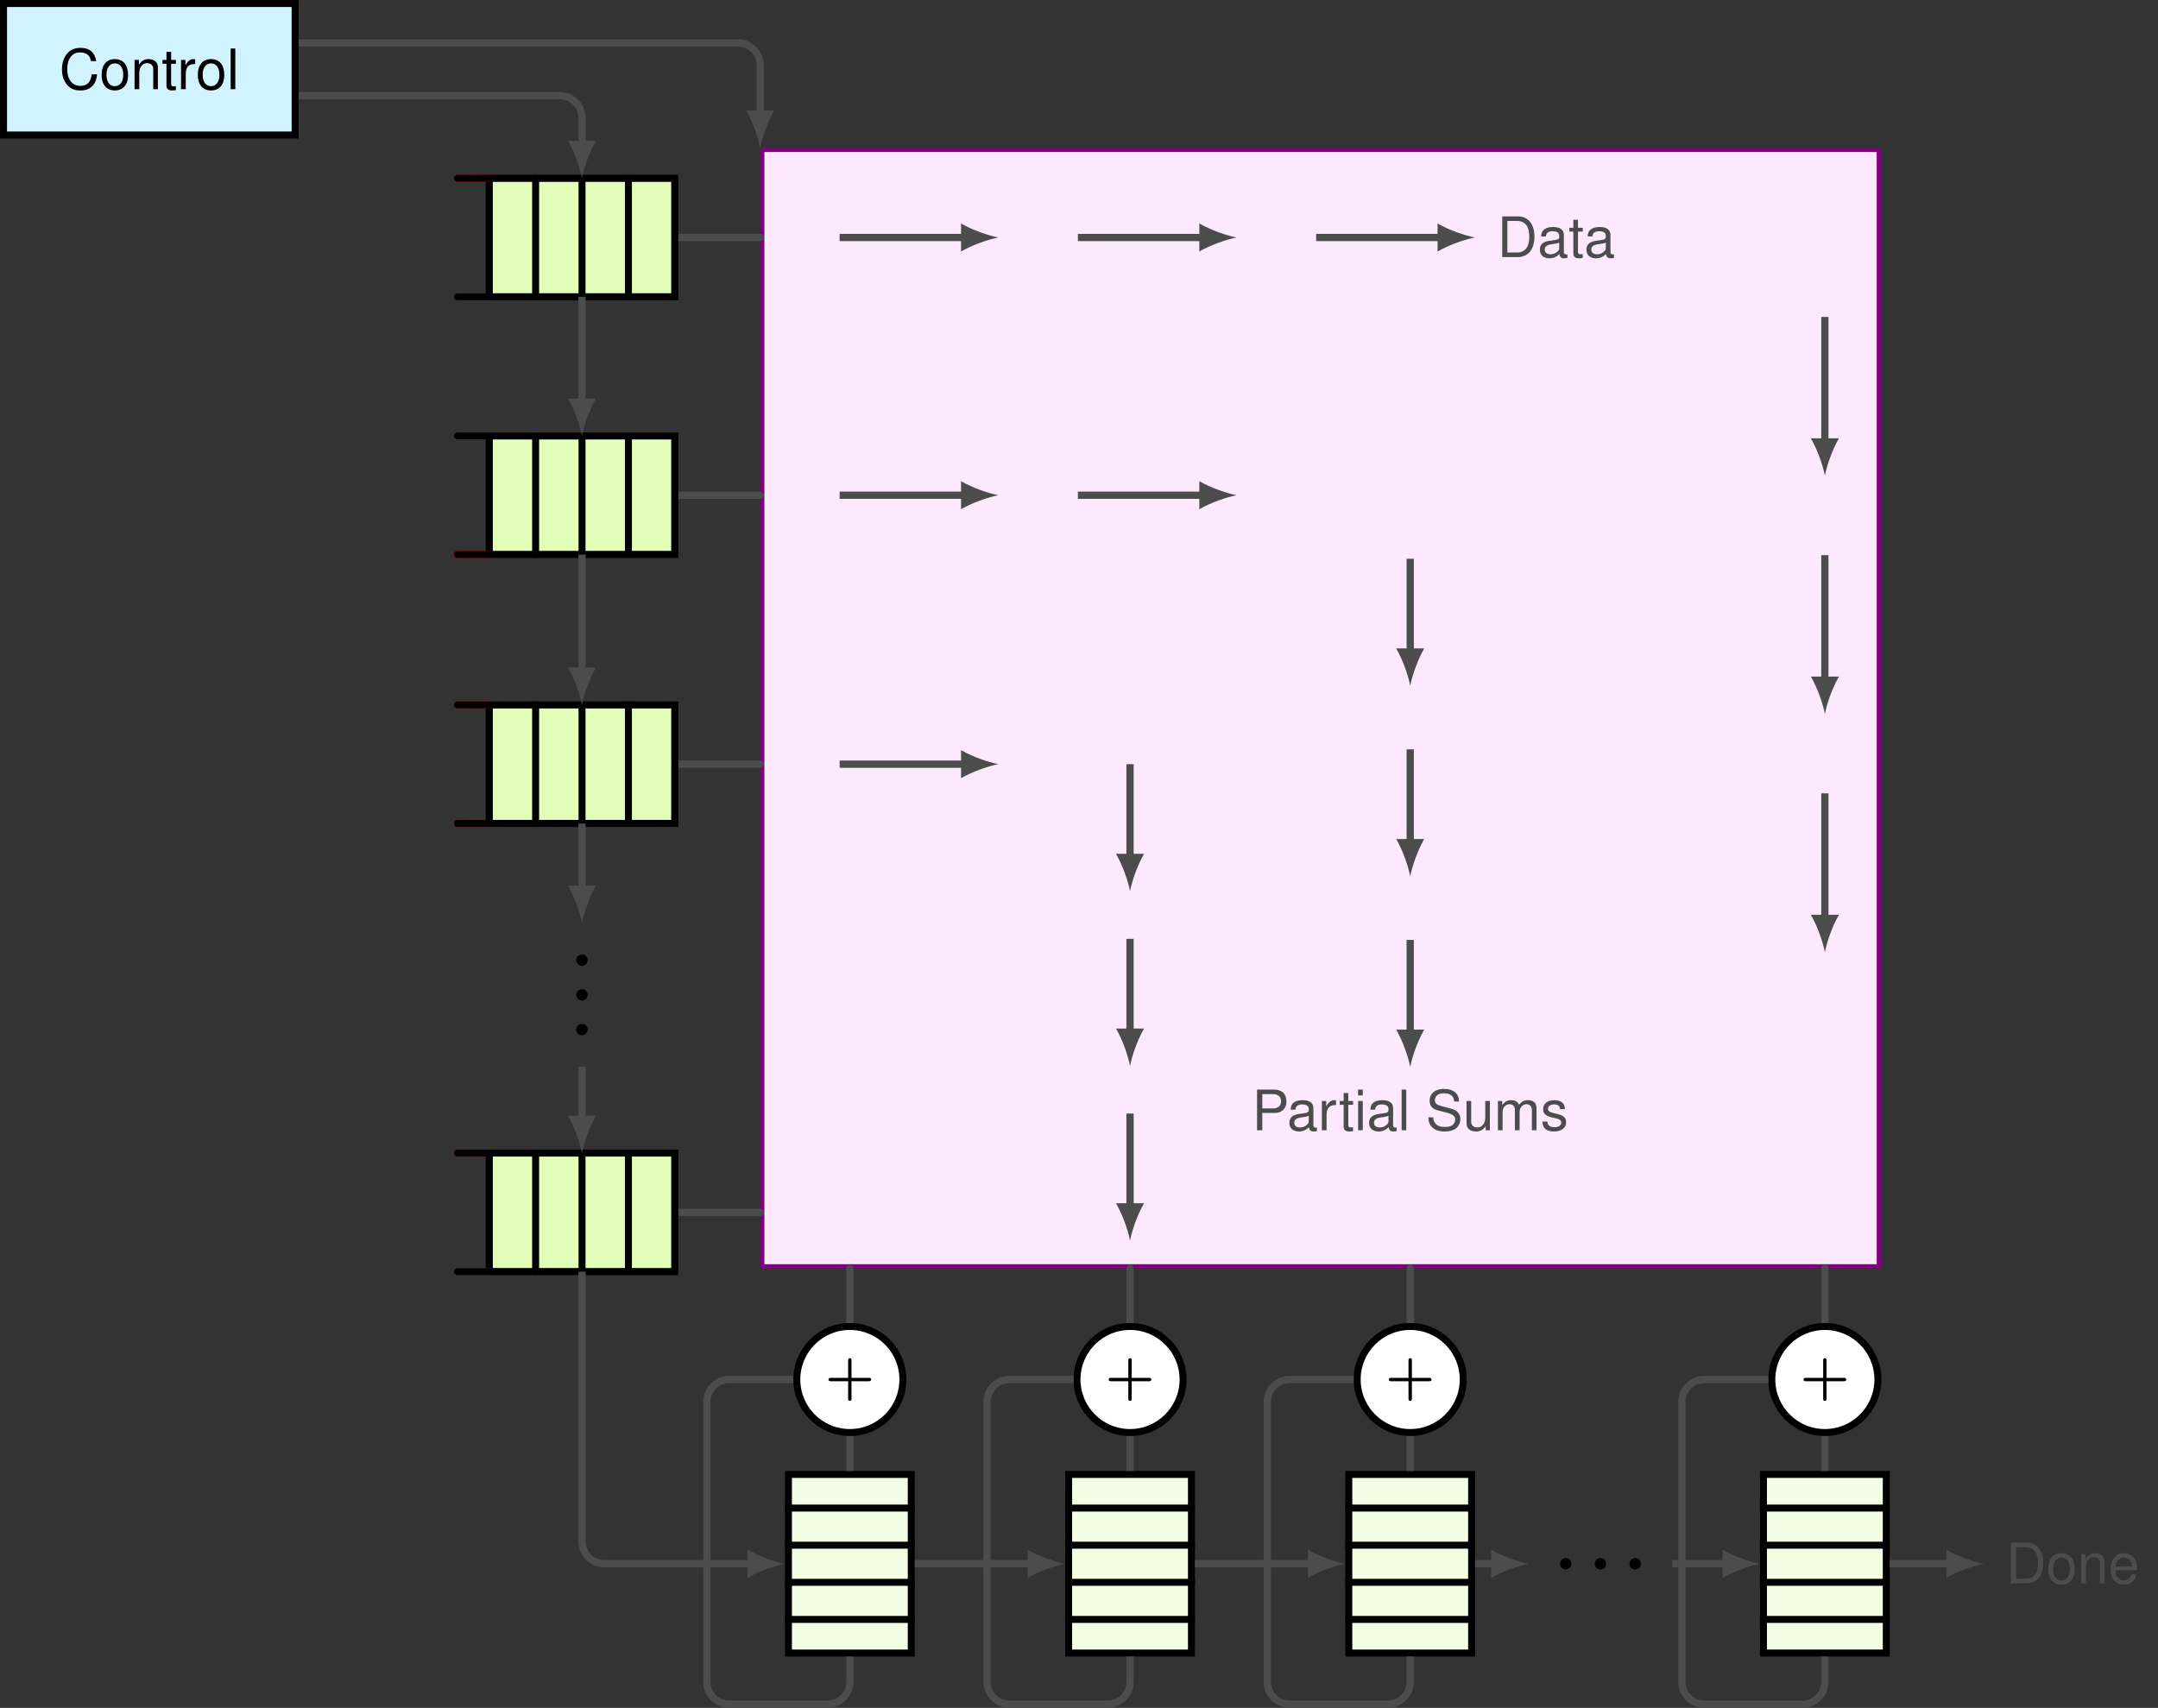 <?xml version="1.0" encoding="UTF-8" standalone="no"?>
<!-- Created with Inkscape (http://www.inkscape.org/) -->

<svg
   version="1.1"
   id="svg1"
   width="458.295"
   height="362.757"
   viewBox="0 0 458.295 362.757"
   xmlns="http://www.w3.org/2000/svg"
   xmlns:svg="http://www.w3.org/2000/svg">
  <rect x="0" y="0" width="458.295" height="362.757" fill="#333333" stroke="none"/>
  <defs
     id="defs1" />
  <g
     id="g1">
    <path
       id="path1"
       d="M -99.628,-99.628 H 99.628 V 99.628 H -99.628 Z"
       style="fill:#fde9fd;fill-opacity:1;fill-rule:nonzero;stroke:#800080;stroke-width:0.747;stroke-linecap:butt;stroke-linejoin:miter;stroke-miterlimit:10;stroke-dasharray:none;stroke-opacity:1"
       transform="matrix(1.19,0,0,-1.19,280.446,150.409)" />
    <path
       id="path2"
       d="m -84.001,-100.001 v -19.843"
       style="fill:none;stroke:#4c4c4c;stroke-width:1.295;stroke-linecap:round;stroke-linejoin:miter;stroke-miterlimit:10;stroke-dasharray:none;stroke-opacity:1"
       transform="matrix(1.19,0,0,-1.19,280.446,150.409)" />
    <path
       id="path3"
       d="m -34,-100.001 v -19.843"
       style="fill:none;stroke:#4c4c4c;stroke-width:1.295;stroke-linecap:round;stroke-linejoin:miter;stroke-miterlimit:10;stroke-dasharray:none;stroke-opacity:1"
       transform="matrix(1.19,0,0,-1.19,280.446,150.409)" />
    <path
       id="path4"
       d="m 16.001,-100.001 v -19.843"
       style="fill:none;stroke:#4c4c4c;stroke-width:1.295;stroke-linecap:round;stroke-linejoin:miter;stroke-miterlimit:10;stroke-dasharray:none;stroke-opacity:1"
       transform="matrix(1.19,0,0,-1.19,280.446,150.409)" />
    <path
       id="path5"
       d="m 90.001,-100.001 v -19.843"
       style="fill:none;stroke:#4c4c4c;stroke-width:1.295;stroke-linecap:round;stroke-linejoin:miter;stroke-miterlimit:10;stroke-dasharray:none;stroke-opacity:1"
       transform="matrix(1.19,0,0,-1.19,280.446,150.409)" />
    <path
       id="path6"
       d="m -94.96,-168.661 h 21.918 v 31.881 h -21.918 z"
       style="fill:#f4fee4;fill-opacity:1;fill-rule:nonzero;stroke:#000000;stroke-width:1.245;stroke-linecap:butt;stroke-linejoin:miter;stroke-miterlimit:10;stroke-dasharray:none;stroke-opacity:1"
       transform="matrix(1.19,0,0,-1.19,280.446,150.409)" />
    <path
       id="path7"
       d="m -95.582,-142.783 h 23.163"
       style="fill:none;stroke:#000000;stroke-width:1.245;stroke-linecap:butt;stroke-linejoin:miter;stroke-miterlimit:10;stroke-dasharray:none;stroke-opacity:1"
       transform="matrix(1.19,0,0,-1.19,280.446,150.409)" />
    <path
       id="path8"
       d="m -95.582,-149.408 h 23.163"
       style="fill:none;stroke:#000000;stroke-width:1.245;stroke-linecap:butt;stroke-linejoin:miter;stroke-miterlimit:10;stroke-dasharray:none;stroke-opacity:1"
       transform="matrix(1.19,0,0,-1.19,280.446,150.409)" />
    <path
       id="path9"
       d="m -95.582,-156.034 h 23.163"
       style="fill:none;stroke:#000000;stroke-width:1.245;stroke-linecap:butt;stroke-linejoin:miter;stroke-miterlimit:10;stroke-dasharray:none;stroke-opacity:1"
       transform="matrix(1.19,0,0,-1.19,280.446,150.409)" />
    <path
       id="path10"
       d="m -95.582,-162.659 h 23.163"
       style="fill:none;stroke:#000000;stroke-width:1.245;stroke-linecap:butt;stroke-linejoin:miter;stroke-miterlimit:10;stroke-dasharray:none;stroke-opacity:1"
       transform="matrix(1.19,0,0,-1.19,280.446,150.409)" />
    <path
       id="path11"
       d="m -74.536,-119.834 c 0,5.227 -4.237,9.465 -9.465,9.465 -5.227,0 -9.465,-4.237 -9.465,-9.465 0,-5.227 4.237,-9.465 9.465,-9.465 5.227,0 9.465,4.237 9.465,9.465 z"
       style="fill:#ffffff;fill-opacity:1;fill-rule:nonzero;stroke:#000000;stroke-width:1.245;stroke-linecap:butt;stroke-linejoin:miter;stroke-miterlimit:10;stroke-dasharray:none;stroke-opacity:1"
       transform="matrix(1.19,0,0,-1.19,280.446,150.409)" />
    <path
       id="path12"
       d="m 8.257,-2.495 c 0,-0.302 -0.289,-0.302 -0.42,-0.302 H 4.751 v -3.099 c 0,-0.118 0,-0.407 -0.302,-0.407 -0.302,0 -0.302,0.289 -0.302,0.407 V -2.797 H 1.062 c -0.131,0 -0.42,0 -0.42,0.302 0,0.302 0.289,0.302 0.42,0.302 h 3.085 v 3.085 c 0,0.118 0,0.42 0.302,0.42 0.302,0 0.302,-0.289 0.302,-0.42 V -2.193 h 3.085 c 0.118,0 0.42,0 0.42,-0.302 z m 0,0"
       style="fill:#000000;fill-opacity:1;fill-rule:nonzero;stroke:none"
       aria-label="+"
       transform="matrix(1.19,0,0,1.19,175.181,295.989)" />
    <path
       id="path13"
       d="m -84.001,-129.922 v -6.236"
       style="fill:none;stroke:#4c4c4c;stroke-width:1.295;stroke-linecap:butt;stroke-linejoin:miter;stroke-miterlimit:10;stroke-dasharray:none;stroke-opacity:1"
       transform="matrix(1.19,0,0,-1.19,280.446,150.409)" />
    <path
       id="path14"
       d="m -84.001,-169.284 v -4.519 c 0,-2.201 -1.784,-3.985 -3.985,-3.985 h -17.542 c -2.201,0 -3.985,1.784 -3.985,3.985 v 49.984 c 0,2.201 1.784,3.985 3.985,3.985 H -94.088"
       style="fill:none;stroke:#4c4c4c;stroke-width:1.295;stroke-linecap:butt;stroke-linejoin:miter;stroke-miterlimit:10;stroke-dasharray:none;stroke-opacity:1"
       transform="matrix(1.19,0,0,-1.19,280.446,150.409)" />
    <path
       id="path15"
       d="M -44.959,-168.661 H -23.041 v 31.881 h -21.918 z"
       style="fill:#f4fee4;fill-opacity:1;fill-rule:nonzero;stroke:#000000;stroke-width:1.245;stroke-linecap:butt;stroke-linejoin:miter;stroke-miterlimit:10;stroke-dasharray:none;stroke-opacity:1"
       transform="matrix(1.19,0,0,-1.19,280.446,150.409)" />
    <path
       id="path16"
       d="m -45.582,-142.783 h 23.163"
       style="fill:none;stroke:#000000;stroke-width:1.245;stroke-linecap:butt;stroke-linejoin:miter;stroke-miterlimit:10;stroke-dasharray:none;stroke-opacity:1"
       transform="matrix(1.19,0,0,-1.19,280.446,150.409)" />
    <path
       id="path17"
       d="m -45.582,-149.408 h 23.163"
       style="fill:none;stroke:#000000;stroke-width:1.245;stroke-linecap:butt;stroke-linejoin:miter;stroke-miterlimit:10;stroke-dasharray:none;stroke-opacity:1"
       transform="matrix(1.19,0,0,-1.19,280.446,150.409)" />
    <path
       id="path18"
       d="m -45.582,-156.034 h 23.163"
       style="fill:none;stroke:#000000;stroke-width:1.245;stroke-linecap:butt;stroke-linejoin:miter;stroke-miterlimit:10;stroke-dasharray:none;stroke-opacity:1"
       transform="matrix(1.19,0,0,-1.19,280.446,150.409)" />
    <path
       id="path19"
       d="m -45.582,-162.659 h 23.163"
       style="fill:none;stroke:#000000;stroke-width:1.245;stroke-linecap:butt;stroke-linejoin:miter;stroke-miterlimit:10;stroke-dasharray:none;stroke-opacity:1"
       transform="matrix(1.19,0,0,-1.19,280.446,150.409)" />
    <path
       id="path20"
       d="m -24.535,-119.834 c 0,5.227 -4.237,9.465 -9.465,9.465 -5.227,0 -9.465,-4.237 -9.465,-9.465 0,-5.227 4.237,-9.465 9.465,-9.465 5.227,0 9.465,4.237 9.465,9.465 z"
       style="fill:#ffffff;fill-opacity:1;fill-rule:nonzero;stroke:#000000;stroke-width:1.245;stroke-linecap:butt;stroke-linejoin:miter;stroke-miterlimit:10;stroke-dasharray:none;stroke-opacity:1"
       transform="matrix(1.19,0,0,-1.19,280.446,150.409)" />
    <path
       id="path21"
       d="m 8.258,-2.495 c 0,-0.302 -0.289,-0.302 -0.42,-0.302 H 4.752 v -3.099 c 0,-0.118 0,-0.407 -0.302,-0.407 -0.302,0 -0.302,0.289 -0.302,0.407 V -2.797 H 1.063 c -0.131,0 -0.42,0 -0.42,0.302 0,0.302 0.289,0.302 0.42,0.302 h 3.085 v 3.085 c 0,0.118 0,0.42 0.302,0.42 0.302,0 0.302,-0.289 0.302,-0.42 V -2.193 h 3.085 c 0.118,0 0.42,0 0.42,-0.302 z m 0,0"
       style="fill:#000000;fill-opacity:1;fill-rule:nonzero;stroke:none"
       aria-label="+"
       transform="matrix(1.19,0,0,1.19,234.685,295.989)" />
    <path
       id="path22"
       d="m -34,-129.922 v -6.236"
       style="fill:none;stroke:#4c4c4c;stroke-width:1.295;stroke-linecap:butt;stroke-linejoin:miter;stroke-miterlimit:10;stroke-dasharray:none;stroke-opacity:1"
       transform="matrix(1.19,0,0,-1.19,280.446,150.409)" />
    <path
       id="path23"
       d="m -34,-169.284 v -4.519 c 0,-2.201 -1.784,-3.985 -3.985,-3.985 h -17.542 c -2.201,0 -3.985,1.784 -3.985,3.985 v 49.984 c 0,2.201 1.784,3.985 3.985,3.985 h 11.44"
       style="fill:none;stroke:#4c4c4c;stroke-width:1.295;stroke-linecap:butt;stroke-linejoin:miter;stroke-miterlimit:10;stroke-dasharray:none;stroke-opacity:1"
       transform="matrix(1.19,0,0,-1.19,280.446,150.409)" />
    <path
       id="path24"
       d="m 5.042,-168.661 h 21.918 v 31.881 H 5.042 Z"
       style="fill:#f4fee4;fill-opacity:1;fill-rule:nonzero;stroke:#000000;stroke-width:1.245;stroke-linecap:butt;stroke-linejoin:miter;stroke-miterlimit:10;stroke-dasharray:none;stroke-opacity:1"
       transform="matrix(1.19,0,0,-1.19,280.446,150.409)" />
    <path
       id="path25"
       d="M 4.419,-142.783 H 27.582"
       style="fill:none;stroke:#000000;stroke-width:1.245;stroke-linecap:butt;stroke-linejoin:miter;stroke-miterlimit:10;stroke-dasharray:none;stroke-opacity:1"
       transform="matrix(1.19,0,0,-1.19,280.446,150.409)" />
    <path
       id="path26"
       d="M 4.419,-149.408 H 27.582"
       style="fill:none;stroke:#000000;stroke-width:1.245;stroke-linecap:butt;stroke-linejoin:miter;stroke-miterlimit:10;stroke-dasharray:none;stroke-opacity:1"
       transform="matrix(1.19,0,0,-1.19,280.446,150.409)" />
    <path
       id="path27"
       d="M 4.419,-156.034 H 27.582"
       style="fill:none;stroke:#000000;stroke-width:1.245;stroke-linecap:butt;stroke-linejoin:miter;stroke-miterlimit:10;stroke-dasharray:none;stroke-opacity:1"
       transform="matrix(1.19,0,0,-1.19,280.446,150.409)" />
    <path
       id="path28"
       d="M 4.419,-162.659 H 27.582"
       style="fill:none;stroke:#000000;stroke-width:1.245;stroke-linecap:butt;stroke-linejoin:miter;stroke-miterlimit:10;stroke-dasharray:none;stroke-opacity:1"
       transform="matrix(1.19,0,0,-1.19,280.446,150.409)" />
    <path
       id="path29"
       d="m 25.465,-119.834 c 0,5.227 -4.237,9.465 -9.465,9.465 -5.227,0 -9.465,-4.237 -9.465,-9.465 0,-5.227 4.237,-9.465 9.465,-9.465 5.227,0 9.465,4.237 9.465,9.465 z"
       style="fill:#ffffff;fill-opacity:1;fill-rule:nonzero;stroke:#000000;stroke-width:1.245;stroke-linecap:butt;stroke-linejoin:miter;stroke-miterlimit:10;stroke-dasharray:none;stroke-opacity:1"
       transform="matrix(1.19,0,0,-1.19,280.446,150.409)" />
    <path
       id="path30"
       d="m 8.258,-2.495 c 0,-0.302 -0.289,-0.302 -0.42,-0.302 H 4.752 v -3.099 c 0,-0.118 0,-0.407 -0.302,-0.407 -0.302,0 -0.302,0.289 -0.302,0.407 V -2.797 H 1.063 c -0.131,0 -0.42,0 -0.42,0.302 0,0.302 0.289,0.302 0.42,0.302 h 3.085 v 3.085 c 0,0.118 0,0.42 0.302,0.42 0.302,0 0.302,-0.289 0.302,-0.42 V -2.193 h 3.085 c 0.118,0 0.42,0 0.42,-0.302 z m 0,0"
       style="fill:#000000;fill-opacity:1;fill-rule:nonzero;stroke:none"
       aria-label="+"
       transform="matrix(1.19,0,0,1.19,294.188,295.989)" />
    <path
       id="path31"
       d="m 16.001,-129.922 v -6.236"
       style="fill:none;stroke:#4c4c4c;stroke-width:1.295;stroke-linecap:butt;stroke-linejoin:miter;stroke-miterlimit:10;stroke-dasharray:none;stroke-opacity:1"
       transform="matrix(1.19,0,0,-1.19,280.446,150.409)" />
    <path
       id="path32"
       d="m 16.001,-169.284 v -4.519 c 0,-2.201 -1.784,-3.985 -3.985,-3.985 H -5.526 c -2.201,0 -3.985,1.784 -3.985,3.985 v 49.984 c 0,2.201 1.784,3.985 3.985,3.985 H 5.913"
       style="fill:none;stroke:#4c4c4c;stroke-width:1.295;stroke-linecap:butt;stroke-linejoin:miter;stroke-miterlimit:10;stroke-dasharray:none;stroke-opacity:1"
       transform="matrix(1.19,0,0,-1.19,280.446,150.409)" />
    <path
       id="path33"
       d="m 79.041,-168.661 h 21.918 v 31.881 H 79.041 Z"
       style="fill:#f4fee4;fill-opacity:1;fill-rule:nonzero;stroke:#000000;stroke-width:1.245;stroke-linecap:butt;stroke-linejoin:miter;stroke-miterlimit:10;stroke-dasharray:none;stroke-opacity:1"
       transform="matrix(1.19,0,0,-1.19,280.446,150.409)" />
    <path
       id="path34"
       d="m 78.419,-142.783 h 23.163"
       style="fill:none;stroke:#000000;stroke-width:1.245;stroke-linecap:butt;stroke-linejoin:miter;stroke-miterlimit:10;stroke-dasharray:none;stroke-opacity:1"
       transform="matrix(1.19,0,0,-1.19,280.446,150.409)" />
    <path
       id="path35"
       d="m 78.419,-149.408 h 23.163"
       style="fill:none;stroke:#000000;stroke-width:1.245;stroke-linecap:butt;stroke-linejoin:miter;stroke-miterlimit:10;stroke-dasharray:none;stroke-opacity:1"
       transform="matrix(1.19,0,0,-1.19,280.446,150.409)" />
    <path
       id="path36"
       d="m 78.419,-156.034 h 23.163"
       style="fill:none;stroke:#000000;stroke-width:1.245;stroke-linecap:butt;stroke-linejoin:miter;stroke-miterlimit:10;stroke-dasharray:none;stroke-opacity:1"
       transform="matrix(1.19,0,0,-1.19,280.446,150.409)" />
    <path
       id="path37"
       d="m 78.419,-162.659 h 23.163"
       style="fill:none;stroke:#000000;stroke-width:1.245;stroke-linecap:butt;stroke-linejoin:miter;stroke-miterlimit:10;stroke-dasharray:none;stroke-opacity:1"
       transform="matrix(1.19,0,0,-1.19,280.446,150.409)" />
    <path
       id="path38"
       d="m 99.465,-119.834 c 0,5.227 -4.237,9.465 -9.465,9.465 -5.227,0 -9.465,-4.237 -9.465,-9.465 0,-5.227 4.237,-9.465 9.465,-9.465 5.227,0 9.465,4.237 9.465,9.465 z"
       style="fill:#ffffff;fill-opacity:1;fill-rule:nonzero;stroke:#000000;stroke-width:1.245;stroke-linecap:butt;stroke-linejoin:miter;stroke-miterlimit:10;stroke-dasharray:none;stroke-opacity:1"
       transform="matrix(1.19,0,0,-1.19,280.446,150.409)" />
    <path
       id="path39"
       d="m 8.257,-2.495 c 0,-0.302 -0.289,-0.302 -0.42,-0.302 H 4.751 v -3.099 c 0,-0.118 0,-0.407 -0.302,-0.407 -0.302,0 -0.302,0.289 -0.302,0.407 V -2.797 H 1.062 c -0.131,0 -0.42,0 -0.42,0.302 0,0.302 0.289,0.302 0.42,0.302 h 3.085 v 3.085 c 0,0.118 0,0.42 0.302,0.42 0.302,0 0.302,-0.289 0.302,-0.42 V -2.193 h 3.085 c 0.118,0 0.42,0 0.42,-0.302 z m 0,0"
       style="fill:#000000;fill-opacity:1;fill-rule:nonzero;stroke:none"
       aria-label="+"
       transform="matrix(1.19,0,0,1.19,382.252,295.989)" />
    <path
       id="path40"
       d="m 90.001,-129.922 v -6.236"
       style="fill:none;stroke:#4c4c4c;stroke-width:1.295;stroke-linecap:butt;stroke-linejoin:miter;stroke-miterlimit:10;stroke-dasharray:none;stroke-opacity:1"
       transform="matrix(1.19,0,0,-1.19,280.446,150.409)" />
    <path
       id="path41"
       d="m 90.001,-169.284 v -4.519 c 0,-2.201 -1.784,-3.985 -3.985,-3.985 H 68.474 c -2.201,0 -3.985,1.784 -3.985,3.985 v 49.984 c 0,2.201 1.784,3.985 3.985,3.985 h 11.44"
       style="fill:none;stroke:#4c4c4c;stroke-width:1.295;stroke-linecap:butt;stroke-linejoin:miter;stroke-miterlimit:10;stroke-dasharray:none;stroke-opacity:1"
       transform="matrix(1.19,0,0,-1.19,280.446,150.409)" />
    <path
       id="path42"
       d="m -72.419,-152.721 h 20.83"
       style="fill:none;stroke:#4c4c4c;stroke-width:1.295;stroke-linecap:butt;stroke-linejoin:miter;stroke-miterlimit:10;stroke-dasharray:none;stroke-opacity:1"
       transform="matrix(1.19,0,0,-1.19,280.446,150.409)" />
    <path
       id="path43"
       d="M 6.008,0 C 4.227,0.334 1.335,1.335 -0.667,2.503 V -2.503 C 1.335,-1.335 4.227,-0.334 6.008,0"
       style="fill:#4c4c4c;fill-opacity:1;fill-rule:nonzero;stroke:none"
       transform="matrix(1.19,0,0,-1.19,219.052,332.157)" />
    <path
       id="path44"
       d="M -22.418,-152.721 H -1.589"
       style="fill:none;stroke:#4c4c4c;stroke-width:1.295;stroke-linecap:butt;stroke-linejoin:miter;stroke-miterlimit:10;stroke-dasharray:none;stroke-opacity:1"
       transform="matrix(1.19,0,0,-1.19,280.446,150.409)" />
    <path
       id="path45"
       d="M 6.008,0 C 4.227,0.334 1.335,1.335 -0.667,2.503 V -2.503 C 1.335,-1.335 4.227,-0.334 6.008,0"
       style="fill:#4c4c4c;fill-opacity:1;fill-rule:nonzero;stroke:none"
       transform="matrix(1.19,0,0,-1.19,278.556,332.157)" />
    <path
       id="path46"
       d="m 4.109,-1.012 c 0,-0.63 -0.486,-1.024 -1.011,-1.024 -0.499,0 -1.011,0.394 -1.011,1.024 0,0.617 0.486,1.011 1.011,1.011 0.499,0 1.011,-0.394 1.011,-1.011 z m 6.197,0 c 0,-0.63 -0.486,-1.024 -1.011,-1.024 -0.499,0 -1.011,0.394 -1.011,1.024 0,0.617 0.486,1.011 1.011,1.011 0.499,0 1.011,-0.394 1.011,-1.011 z m 6.197,0 c 0,-0.63 -0.486,-1.024 -1.011,-1.024 -0.499,0 -1.011,0.394 -1.011,1.024 0,0.617 0.486,1.011 1.011,1.011 0.499,0 1.011,-0.394 1.011,-1.011 z m 0,0"
       style="fill:#000000;fill-opacity:1;fill-rule:nonzero;stroke:none"
       aria-label="..."
       transform="matrix(1.19,0,0,1.19,328.829,333.365)" />
    <path
       id="path47"
       d="m 27.582,-152.721 3.546,2e-5"
       style="fill:none;stroke:#4c4c4c;stroke-width:1.295;stroke-linecap:butt;stroke-linejoin:miter;stroke-miterlimit:10;stroke-dasharray:none;stroke-opacity:1"
       transform="matrix(1.19,0,0,-1.19,280.446,150.409)" />
    <path
       id="path48"
       d="M 6.008,0 C 4.227,0.334 1.335,1.335 -0.667,2.503 V -2.503 C 1.335,-1.335 4.227,-0.334 6.008,0"
       style="fill:#4c4c4c;fill-opacity:1;fill-rule:nonzero;stroke:none"
       transform="matrix(1.19,0,0,-1.19,317.491,332.157)" />
    <path
       id="path49"
       d="m 62.766,-152.721 9.646,-2e-5"
       style="fill:none;stroke:#4c4c4c;stroke-width:1.295;stroke-linecap:butt;stroke-linejoin:miter;stroke-miterlimit:10;stroke-dasharray:none;stroke-opacity:1"
       transform="matrix(1.19,0,0,-1.19,280.446,150.409)" />
    <path
       id="path50"
       d="M 6.008,0 C 4.227,0.334 1.335,1.335 -0.667,2.503 V -2.503 C 1.335,-1.335 4.227,-0.334 6.008,0"
       style="fill:#4c4c4c;fill-opacity:1;fill-rule:nonzero;stroke:none"
       transform="matrix(1.19,0,0,-1.19,366.621,332.157)" />
    <path
       id="path51"
       d="m 101.582,-152.721 h 10.758"
       style="fill:none;stroke:#4c4c4c;stroke-width:1.295;stroke-linecap:butt;stroke-linejoin:miter;stroke-miterlimit:10;stroke-dasharray:none;stroke-opacity:1"
       transform="matrix(1.19,0,0,-1.19,280.446,150.409)" />
    <path
       id="path52"
       d="M 6.008,0 C 4.227,0.334 1.335,1.335 -0.667,2.503 V -2.503 C 1.335,-1.335 4.227,-0.334 6.008,0"
       style="fill:#4c4c4c;fill-opacity:1;fill-rule:nonzero;stroke:none"
       transform="matrix(1.19,0,0,-1.19,414.138,332.157)" />
    <path
       id="path53"
       d="m 0.893,-0.002 h 2.797 c 1.825,0 2.954,-1.379 2.954,-3.637 0,-2.258 -1.116,-3.624 -2.954,-3.624 H 0.893 Z M 1.812,-0.816 V -6.448 H 3.532 c 1.431,0 2.193,0.972 2.193,2.823 0,1.825 -0.762,2.81 -2.193,2.81 z M 9.896,-5.372 c -1.457,0 -2.35,1.05 -2.35,2.797 0,1.759 0.88,2.797 2.363,2.797 1.471,0 2.363,-1.037 2.363,-2.757 0,-1.799 -0.867,-2.836 -2.376,-2.836 z m 0.013,0.762 c 0.945,0 1.497,0.775 1.497,2.061 0,1.234 -0.578,2.009 -1.497,2.009 -0.919,0 -1.497,-0.762 -1.497,-2.035 0,-1.247 0.578,-2.035 1.497,-2.035 z m 3.519,-0.617 v 5.226 h 0.84 V -2.877 c 0,-1.077 0.551,-1.772 1.418,-1.772 0.656,0 1.077,0.407 1.077,1.024 v 3.624 h 0.827 V -3.954 c 0,-0.867 -0.656,-1.418 -1.654,-1.418 -0.788,0 -1.287,0.302 -1.733,1.024 v -0.88 z m 9.952,2.888 c 0,-0.788 -0.053,-1.274 -0.21,-1.654 -0.328,-0.867 -1.129,-1.379 -2.101,-1.379 -1.457,0 -2.403,1.116 -2.403,2.823 0,1.72 0.906,2.77 2.376,2.77 1.195,0 2.022,-0.67 2.232,-1.812 h -0.84 c -0.223,0.696 -0.696,1.05 -1.365,1.05 -0.525,0 -0.972,-0.236 -1.247,-0.683 -0.21,-0.289 -0.276,-0.591 -0.289,-1.116 z m -3.821,-0.67 c 0.066,-0.972 0.656,-1.602 1.497,-1.602 0.814,0 1.444,0.683 1.444,1.536 0,0.026 0,0.039 -0.013,0.066 z m 0,0"
       style="fill:#4c4c4c;fill-opacity:1;fill-rule:nonzero;stroke:none"
       aria-label="Done"
       transform="matrix(1.19,0,0,1.19,426.008,336.31)" />
    <path
       id="path54"
       d="m -100.001,84.001 h -19.843"
       style="fill:none;stroke:#4c4c4c;stroke-width:1.295;stroke-linecap:round;stroke-linejoin:miter;stroke-miterlimit:10;stroke-dasharray:none;stroke-opacity:1"
       transform="matrix(1.19,0,0,-1.19,280.446,150.409)" />
    <path
       id="path55"
       d="m -100.001,38.001 h -19.843"
       style="fill:none;stroke:#4c4c4c;stroke-width:1.295;stroke-linecap:round;stroke-linejoin:miter;stroke-miterlimit:10;stroke-dasharray:none;stroke-opacity:1"
       transform="matrix(1.19,0,0,-1.19,280.446,150.409)" />
    <path
       id="path56"
       d="m -100.001,-10.001 h -19.843"
       style="fill:none;stroke:#4c4c4c;stroke-width:1.295;stroke-linecap:round;stroke-linejoin:miter;stroke-miterlimit:10;stroke-dasharray:none;stroke-opacity:1"
       transform="matrix(1.19,0,0,-1.19,280.446,150.409)" />
    <path
       id="path57"
       d="m -100.001,-90.001 h -19.843"
       style="fill:none;stroke:#4c4c4c;stroke-width:1.295;stroke-linecap:round;stroke-linejoin:miter;stroke-miterlimit:10;stroke-dasharray:none;stroke-opacity:1"
       transform="matrix(1.19,0,0,-1.19,280.446,150.409)" />
    <path
       id="path58"
       d="m -147.74,74.038 h 31.881 v 19.926 h -31.881 z"
       style="fill:#e2fdb8;fill-opacity:1;fill-rule:nonzero;stroke:none"
       transform="matrix(1.19,0,0,-1.19,280.446,150.409)" />
    <path
       id="path59"
       d="M -148.362,94.586 V 73.415"
       style="fill:none;stroke:#000000;stroke-width:1.245;stroke-linecap:round;stroke-linejoin:miter;stroke-miterlimit:10;stroke-dasharray:none;stroke-opacity:1"
       transform="matrix(1.19,0,0,-1.19,280.446,150.409)" />
    <path
       id="path60"
       d="M -140.081,94.586 V 73.415"
       style="fill:none;stroke:#000000;stroke-width:1.245;stroke-linecap:round;stroke-linejoin:miter;stroke-miterlimit:10;stroke-dasharray:none;stroke-opacity:1"
       transform="matrix(1.19,0,0,-1.19,280.446,150.409)" />
    <path
       id="path61"
       d="M -131.799,94.586 V 73.415"
       style="fill:none;stroke:#000000;stroke-width:1.245;stroke-linecap:round;stroke-linejoin:miter;stroke-miterlimit:10;stroke-dasharray:none;stroke-opacity:1"
       transform="matrix(1.19,0,0,-1.19,280.446,150.409)" />
    <path
       id="path62"
       d="M -123.518,94.586 V 73.415"
       style="fill:none;stroke:#000000;stroke-width:1.245;stroke-linecap:round;stroke-linejoin:miter;stroke-miterlimit:10;stroke-dasharray:none;stroke-opacity:1"
       transform="matrix(1.19,0,0,-1.19,280.446,150.409)" />
    <path
       id="path63"
       d="m -148.362,94.586 h -5.669"
       style="fill:none;stroke:#ff0000;stroke-width:1.245;stroke-linecap:round;stroke-linejoin:miter;stroke-miterlimit:10;stroke-dasharray:none;stroke-opacity:1"
       transform="matrix(1.19,0,0,-1.19,280.446,150.409)" />
    <path
       id="path64"
       d="m -148.362,73.415 h -5.669"
       style="fill:none;stroke:#ff0000;stroke-width:1.245;stroke-linecap:round;stroke-linejoin:miter;stroke-miterlimit:10;stroke-dasharray:none;stroke-opacity:1"
       transform="matrix(1.19,0,0,-1.19,280.446,150.409)" />
    <path
       id="path65"
       d="m -154.032,94.586 h 38.796 V 73.415 h -38.796"
       style="fill:none;stroke:#000000;stroke-width:1.245;stroke-linecap:round;stroke-linejoin:miter;stroke-miterlimit:10;stroke-dasharray:none;stroke-opacity:1"
       transform="matrix(1.19,0,0,-1.19,280.446,150.409)" />
    <path
       id="path66"
       d="m -147.74,28.038 h 31.881 v 19.926 h -31.881 z"
       style="fill:#e2fdb8;fill-opacity:1;fill-rule:nonzero;stroke:none"
       transform="matrix(1.19,0,0,-1.19,280.446,150.409)" />
    <path
       id="path67"
       d="M -148.362,48.586 V 27.416"
       style="fill:none;stroke:#000000;stroke-width:1.245;stroke-linecap:round;stroke-linejoin:miter;stroke-miterlimit:10;stroke-dasharray:none;stroke-opacity:1"
       transform="matrix(1.19,0,0,-1.19,280.446,150.409)" />
    <path
       id="path68"
       d="M -140.081,48.586 V 27.416"
       style="fill:none;stroke:#000000;stroke-width:1.245;stroke-linecap:round;stroke-linejoin:miter;stroke-miterlimit:10;stroke-dasharray:none;stroke-opacity:1"
       transform="matrix(1.19,0,0,-1.19,280.446,150.409)" />
    <path
       id="path69"
       d="M -131.799,48.586 V 27.416"
       style="fill:none;stroke:#000000;stroke-width:1.245;stroke-linecap:round;stroke-linejoin:miter;stroke-miterlimit:10;stroke-dasharray:none;stroke-opacity:1"
       transform="matrix(1.19,0,0,-1.19,280.446,150.409)" />
    <path
       id="path70"
       d="M -123.518,48.586 V 27.416"
       style="fill:none;stroke:#000000;stroke-width:1.245;stroke-linecap:round;stroke-linejoin:miter;stroke-miterlimit:10;stroke-dasharray:none;stroke-opacity:1"
       transform="matrix(1.19,0,0,-1.19,280.446,150.409)" />
    <path
       id="path71"
       d="m -148.362,48.586 h -5.669"
       style="fill:none;stroke:#ff0000;stroke-width:1.245;stroke-linecap:round;stroke-linejoin:miter;stroke-miterlimit:10;stroke-dasharray:none;stroke-opacity:1"
       transform="matrix(1.19,0,0,-1.19,280.446,150.409)" />
    <path
       id="path72"
       d="m -148.362,27.416 h -5.669"
       style="fill:none;stroke:#ff0000;stroke-width:1.245;stroke-linecap:round;stroke-linejoin:miter;stroke-miterlimit:10;stroke-dasharray:none;stroke-opacity:1"
       transform="matrix(1.19,0,0,-1.19,280.446,150.409)" />
    <path
       id="path73"
       d="m -154.032,48.586 h 38.796 V 27.416 h -38.796"
       style="fill:none;stroke:#000000;stroke-width:1.245;stroke-linecap:round;stroke-linejoin:miter;stroke-miterlimit:10;stroke-dasharray:none;stroke-opacity:1"
       transform="matrix(1.19,0,0,-1.19,280.446,150.409)" />
    <path
       id="path74"
       d="m -147.74,-19.963 h 31.881 v 19.926 h -31.881 z"
       style="fill:#e2fdb8;fill-opacity:1;fill-rule:nonzero;stroke:none"
       transform="matrix(1.19,0,0,-1.19,280.446,150.409)" />
    <path
       id="path75"
       d="M -148.362,0.585 V -20.586"
       style="fill:none;stroke:#000000;stroke-width:1.245;stroke-linecap:round;stroke-linejoin:miter;stroke-miterlimit:10;stroke-dasharray:none;stroke-opacity:1"
       transform="matrix(1.19,0,0,-1.19,280.446,150.409)" />
    <path
       id="path76"
       d="M -140.081,0.585 V -20.586"
       style="fill:none;stroke:#000000;stroke-width:1.245;stroke-linecap:round;stroke-linejoin:miter;stroke-miterlimit:10;stroke-dasharray:none;stroke-opacity:1"
       transform="matrix(1.19,0,0,-1.19,280.446,150.409)" />
    <path
       id="path77"
       d="M -131.799,0.585 V -20.586"
       style="fill:none;stroke:#000000;stroke-width:1.245;stroke-linecap:round;stroke-linejoin:miter;stroke-miterlimit:10;stroke-dasharray:none;stroke-opacity:1"
       transform="matrix(1.19,0,0,-1.19,280.446,150.409)" />
    <path
       id="path78"
       d="M -123.518,0.585 V -20.586"
       style="fill:none;stroke:#000000;stroke-width:1.245;stroke-linecap:round;stroke-linejoin:miter;stroke-miterlimit:10;stroke-dasharray:none;stroke-opacity:1"
       transform="matrix(1.19,0,0,-1.19,280.446,150.409)" />
    <path
       id="path79"
       d="m -148.362,0.585 h -5.669"
       style="fill:none;stroke:#ff0000;stroke-width:1.245;stroke-linecap:round;stroke-linejoin:miter;stroke-miterlimit:10;stroke-dasharray:none;stroke-opacity:1"
       transform="matrix(1.19,0,0,-1.19,280.446,150.409)" />
    <path
       id="path80"
       d="m -148.362,-20.586 h -5.669"
       style="fill:none;stroke:#ff0000;stroke-width:1.245;stroke-linecap:round;stroke-linejoin:miter;stroke-miterlimit:10;stroke-dasharray:none;stroke-opacity:1"
       transform="matrix(1.19,0,0,-1.19,280.446,150.409)" />
    <path
       id="path81"
       d="m -154.032,0.585 h 38.796 v -21.171 h -38.796"
       style="fill:none;stroke:#000000;stroke-width:1.245;stroke-linecap:round;stroke-linejoin:miter;stroke-miterlimit:10;stroke-dasharray:none;stroke-opacity:1"
       transform="matrix(1.19,0,0,-1.19,280.446,150.409)" />
    <path
       id="path82"
       d="m -147.74,-99.963 h 31.881 v 19.926 h -31.881 z"
       style="fill:#e2fdb8;fill-opacity:1;fill-rule:nonzero;stroke:none"
       transform="matrix(1.19,0,0,-1.19,280.446,150.409)" />
    <path
       id="path83"
       d="M -148.362,-79.415 V -100.586"
       style="fill:none;stroke:#000000;stroke-width:1.245;stroke-linecap:round;stroke-linejoin:miter;stroke-miterlimit:10;stroke-dasharray:none;stroke-opacity:1"
       transform="matrix(1.19,0,0,-1.19,280.446,150.409)" />
    <path
       id="path84"
       d="M -140.081,-79.415 V -100.586"
       style="fill:none;stroke:#000000;stroke-width:1.245;stroke-linecap:round;stroke-linejoin:miter;stroke-miterlimit:10;stroke-dasharray:none;stroke-opacity:1"
       transform="matrix(1.19,0,0,-1.19,280.446,150.409)" />
    <path
       id="path85"
       d="M -131.799,-79.415 V -100.586"
       style="fill:none;stroke:#000000;stroke-width:1.245;stroke-linecap:round;stroke-linejoin:miter;stroke-miterlimit:10;stroke-dasharray:none;stroke-opacity:1"
       transform="matrix(1.19,0,0,-1.19,280.446,150.409)" />
    <path
       id="path86"
       d="M -123.518,-79.415 V -100.586"
       style="fill:none;stroke:#000000;stroke-width:1.245;stroke-linecap:round;stroke-linejoin:miter;stroke-miterlimit:10;stroke-dasharray:none;stroke-opacity:1"
       transform="matrix(1.19,0,0,-1.19,280.446,150.409)" />
    <path
       id="path87"
       d="m -148.362,-79.415 h -5.669"
       style="fill:none;stroke:#ff0000;stroke-width:1.245;stroke-linecap:round;stroke-linejoin:miter;stroke-miterlimit:10;stroke-dasharray:none;stroke-opacity:1"
       transform="matrix(1.19,0,0,-1.19,280.446,150.409)" />
    <path
       id="path88"
       d="m -148.362,-100.586 h -5.669"
       style="fill:none;stroke:#ff0000;stroke-width:1.245;stroke-linecap:round;stroke-linejoin:miter;stroke-miterlimit:10;stroke-dasharray:none;stroke-opacity:1"
       transform="matrix(1.19,0,0,-1.19,280.446,150.409)" />
    <path
       id="path89"
       d="m -154.032,-79.415 h 38.796 V -100.586 h -38.796"
       style="fill:none;stroke:#000000;stroke-width:1.245;stroke-linecap:round;stroke-linejoin:miter;stroke-miterlimit:10;stroke-dasharray:none;stroke-opacity:1"
       transform="matrix(1.19,0,0,-1.19,280.446,150.409)" />
    <path
       id="path90"
       d="M -131.799,73.415 V 54.594"
       style="fill:none;stroke:#4c4c4c;stroke-width:1.295;stroke-linecap:butt;stroke-linejoin:miter;stroke-miterlimit:10;stroke-dasharray:none;stroke-opacity:1"
       transform="matrix(1.19,0,0,-1.19,280.446,150.409)" />
    <path
       id="path91"
       d="M 6.008,0 C 4.227,0.334 1.335,1.335 -0.667,2.503 V -2.503 C 1.335,-1.335 4.227,-0.334 6.008,0"
       style="fill:#4c4c4c;fill-opacity:1;fill-rule:nonzero;stroke:none"
       transform="matrix(0,1.19,1.19,0,123.596,85.439)" />
    <path
       id="path92"
       d="M -131.799,27.416 V 6.592"
       style="fill:none;stroke:#4c4c4c;stroke-width:1.295;stroke-linecap:butt;stroke-linejoin:miter;stroke-miterlimit:10;stroke-dasharray:none;stroke-opacity:1"
       transform="matrix(1.19,0,0,-1.19,280.446,150.409)" />
    <path
       id="path93"
       d="M 6.008,0 C 4.227,0.334 1.335,1.335 -0.667,2.503 V -2.503 C 1.335,-1.335 4.227,-0.334 6.008,0"
       style="fill:#4c4c4c;fill-opacity:1;fill-rule:nonzero;stroke:none"
       transform="matrix(0,1.19,1.19,0,123.596,142.564)" />
    <path
       id="path94"
       d="m 4.109,-1.011 c 0,-0.63 -0.486,-1.024 -1.011,-1.024 -0.499,0 -1.011,0.394 -1.011,1.024 0,0.617 0.486,1.011 1.011,1.011 0.499,0 1.011,-0.394 1.011,-1.011 z m 6.197,0 c 0,-0.63 -0.486,-1.024 -1.011,-1.024 -0.499,0 -1.011,0.394 -1.011,1.024 0,0.617 0.486,1.011 1.011,1.011 0.499,0 1.011,-0.394 1.011,-1.011 z m 6.197,0 c 0,-0.63 -0.486,-1.024 -1.011,-1.024 -0.499,0 -1.011,0.394 -1.011,1.024 0,0.617 0.486,1.011 1.011,1.011 0.499,0 1.011,-0.394 1.011,-1.011 z m 0,0"
       style="fill:#000000;fill-opacity:1;fill-rule:nonzero;stroke:none"
       aria-label="..."
       transform="matrix(0,-1.19,1.19,0,124.808,222.375)" />
    <path
       id="path95"
       d="m -131.799,-20.586 2e-5,-11.769"
       style="fill:none;stroke:#4c4c4c;stroke-width:1.295;stroke-linecap:butt;stroke-linejoin:miter;stroke-miterlimit:10;stroke-dasharray:none;stroke-opacity:1"
       transform="matrix(1.19,0,0,-1.19,280.446,150.409)" />
    <path
       id="path96"
       d="M 6.008,0 C 4.227,0.334 1.335,1.335 -0.667,2.503 V -2.503 C 1.335,-1.335 4.227,-0.334 6.008,0"
       style="fill:#4c4c4c;fill-opacity:1;fill-rule:nonzero;stroke:none"
       transform="matrix(0,1.19,1.19,0,123.596,188.913)" />
    <path
       id="path97"
       d="m -131.799,-63.993 -2e-5,-9.415"
       style="fill:none;stroke:#4c4c4c;stroke-width:1.295;stroke-linecap:butt;stroke-linejoin:miter;stroke-miterlimit:10;stroke-dasharray:none;stroke-opacity:1"
       transform="matrix(1.19,0,0,-1.19,280.446,150.409)" />
    <path
       id="path98"
       d="M 6.008,0 C 4.227,0.334 1.335,1.335 -0.667,2.503 V -2.503 C 1.335,-1.335 4.227,-0.334 6.008,0"
       style="fill:#4c4c4c;fill-opacity:1;fill-rule:nonzero;stroke:none"
       transform="matrix(0,1.19,1.19,0,123.596,237.769)" />
    <path
       id="path99"
       d="m -131.799,-100.586 v -48.15 c 0,-2.201 1.784,-3.985 3.985,-3.985 h 26.224"
       style="fill:none;stroke:#4c4c4c;stroke-width:1.295;stroke-linecap:butt;stroke-linejoin:miter;stroke-miterlimit:10;stroke-dasharray:none;stroke-opacity:1"
       transform="matrix(1.19,0,0,-1.19,280.446,150.409)" />
    <path
       id="path100"
       d="M 6.008,0 C 4.227,0.334 1.335,1.335 -0.667,2.503 V -2.503 C 1.335,-1.335 4.227,-0.334 6.008,0"
       style="fill:#4c4c4c;fill-opacity:1;fill-rule:nonzero;stroke:none"
       transform="matrix(1.19,0,0,-1.19,159.548,332.157)" />
    <path
       id="path101"
       d="m -235.036,102.296 h 52.035 v 23.472 h -52.035 z"
       style="fill:#d1f3ff;fill-opacity:1;fill-rule:nonzero;stroke:#000000;stroke-width:1.245;stroke-linecap:butt;stroke-linejoin:miter;stroke-miterlimit:10;stroke-dasharray:none;stroke-opacity:1"
       transform="matrix(1.19,0,0,-1.19,280.446,150.409)" />
    <path
       id="path102"
       d="m 6.592,-5.015 c -0.289,-1.589 -1.195,-2.363 -2.797,-2.363 -0.972,0 -1.759,0.302 -2.298,0.906 -0.656,0.709 -1.024,1.746 -1.024,2.928 0,1.195 0.381,2.219 1.063,2.928 0.551,0.578 1.274,0.84 2.219,0.84 1.772,0 2.77,-0.945 2.994,-2.875 H 5.791 c -0.079,0.499 -0.184,0.84 -0.328,1.129 -0.302,0.591 -0.919,0.932 -1.694,0.932 -1.444,0 -2.363,-1.155 -2.363,-2.967 0,-1.864 0.88,-3.007 2.285,-3.007 0.591,0 1.129,0.171 1.431,0.46 0.276,0.249 0.42,0.551 0.525,1.09 z m 3.305,-0.354 c -1.457,0 -2.35,1.05 -2.35,2.797 0,1.759 0.88,2.797 2.363,2.797 1.471,0 2.363,-1.037 2.363,-2.757 0,-1.799 -0.867,-2.836 -2.376,-2.836 z m 0.013,0.762 c 0.945,0 1.497,0.775 1.497,2.061 0,1.234 -0.578,2.009 -1.497,2.009 -0.919,0 -1.497,-0.762 -1.497,-2.035 0,-1.247 0.578,-2.035 1.497,-2.035 z M 13.429,-5.225 V 5.2039101e-4 h 0.84 V -2.875 c 0,-1.077 0.551,-1.772 1.418,-1.772 0.656,0 1.077,0.407 1.077,1.024 V 5.2039101e-4 h 0.827 V -3.951 c 0,-0.867 -0.656,-1.418 -1.654,-1.418 -0.788,0 -1.287,0.302 -1.733,1.024 v -0.88 z m 7.376,0 h -0.853 v -1.431 h -0.827 v 1.431 H 18.415 v 0.683 h 0.709 v 3.939 c 0,0.538 0.354,0.827 0.998,0.827 0.197,0 0.407,-0.013 0.683,-0.066 v -0.696 c -0.118,0.026 -0.236,0.039 -0.407,0.039 -0.354,0 -0.446,-0.105 -0.446,-0.473 v -3.571 h 0.853 z m 0.919,0 V 5.2039101e-4 h 0.84 V -2.704 c 0,-0.748 0.197,-1.247 0.591,-1.536 0.263,-0.184 0.512,-0.249 1.09,-0.249 v -0.853 c -0.144,-0.013 -0.21,-0.026 -0.328,-0.026 -0.538,0 -0.945,0.315 -1.418,1.09 v -0.945 z m 5.34,-0.144 c -1.457,0 -2.35,1.05 -2.35,2.797 0,1.759 0.88,2.797 2.363,2.797 1.471,0 2.363,-1.037 2.363,-2.757 0,-1.799 -0.867,-2.836 -2.376,-2.836 z m 0.013,0.762 c 0.945,0 1.497,0.775 1.497,2.061 0,1.234 -0.578,2.009 -1.497,2.009 -0.919,0 -1.497,-0.762 -1.497,-2.035 0,-1.247 0.578,-2.035 1.497,-2.035 z m 4.329,-2.652 h -0.827 V 5.2039101e-4 h 0.827 z m 0,0"
       style="fill:#000000;fill-opacity:1;fill-rule:nonzero;stroke:none"
       aria-label="Control"
       transform="matrix(1.19,0,0,1.19,12.597,18.945)" />
    <path
       id="path103"
       d="m -182.378,109.334 h 46.594 c 2.201,0 3.985,-1.784 3.985,-3.985 v -4.755"
       style="fill:none;stroke:#4c4c4c;stroke-width:1.295;stroke-linecap:butt;stroke-linejoin:miter;stroke-miterlimit:10;stroke-dasharray:none;stroke-opacity:1"
       transform="matrix(1.19,0,0,-1.19,280.446,150.409)" />
    <path
       id="path104"
       d="M 6.008,0 C 4.227,0.334 1.335,1.335 -0.667,2.503 V -2.503 C 1.335,-1.335 4.227,-0.334 6.008,0"
       style="fill:#4c4c4c;fill-opacity:1;fill-rule:nonzero;stroke:none"
       transform="matrix(0,1.19,1.19,0,123.596,30.696)" />
    <path
       id="path105"
       d="m -182.378,118.729 h 78.392 c 2.201,0 3.985,-1.784 3.985,-3.985 v -8.735"
       style="fill:none;stroke:#4c4c4c;stroke-width:1.295;stroke-linecap:butt;stroke-linejoin:miter;stroke-miterlimit:10;stroke-dasharray:none;stroke-opacity:1"
       transform="matrix(1.19,0,0,-1.19,280.446,150.409)" />
    <path
       id="path106"
       d="M 6.008,0 C 4.227,0.334 1.335,1.335 -0.667,2.503 V -2.503 C 1.335,-1.335 4.227,-0.334 6.008,0"
       style="fill:#4c4c4c;fill-opacity:1;fill-rule:nonzero;stroke:none"
       transform="matrix(0,1.19,1.19,0,161.438,24.251)" />
    <path
       id="path107"
       d="m -85.828,84.001 h 22.339"
       style="fill:none;stroke:#4c4c4c;stroke-width:1.295;stroke-linecap:butt;stroke-linejoin:miter;stroke-miterlimit:10;stroke-dasharray:none;stroke-opacity:1"
       transform="matrix(1.19,0,0,-1.19,280.446,150.409)" />
    <path
       id="path108"
       d="M 6.008,0 C 4.227,0.334 1.335,1.335 -0.667,2.503 V -2.503 C 1.335,-1.335 4.227,-0.334 6.008,0"
       style="fill:#4c4c4c;fill-opacity:1;fill-rule:nonzero;stroke:none"
       transform="matrix(1.19,0,0,-1.19,204.891,50.443)" />
    <path
       id="path109"
       d="m -43.308,84.001 h 22.339"
       style="fill:none;stroke:#4c4c4c;stroke-width:1.295;stroke-linecap:butt;stroke-linejoin:miter;stroke-miterlimit:10;stroke-dasharray:none;stroke-opacity:1"
       transform="matrix(1.19,0,0,-1.19,280.446,150.409)" />
    <path
       id="path110"
       d="M 6.008,0 C 4.227,0.334 1.335,1.335 -0.667,2.503 V -2.503 C 1.335,-1.335 4.227,-0.334 6.008,0"
       style="fill:#4c4c4c;fill-opacity:1;fill-rule:nonzero;stroke:none"
       transform="matrix(1.19,0,0,-1.19,255.493,50.443)" />
    <path
       id="path111"
       d="M -0.787,84.001 H 21.552"
       style="fill:none;stroke:#4c4c4c;stroke-width:1.295;stroke-linecap:butt;stroke-linejoin:miter;stroke-miterlimit:10;stroke-dasharray:none;stroke-opacity:1"
       transform="matrix(1.19,0,0,-1.19,280.446,150.409)" />
    <path
       id="path112"
       d="M 6.008,0 C 4.227,0.334 1.335,1.335 -0.667,2.503 V -2.503 C 1.335,-1.335 4.227,-0.334 6.008,0"
       style="fill:#4c4c4c;fill-opacity:1;fill-rule:nonzero;stroke:none"
       transform="matrix(1.19,0,0,-1.19,306.094,50.443)" />
    <path
       id="path113"
       d="M 0.892,0.001 H 3.689 c 1.825,0 2.954,-1.379 2.954,-3.637 0,-2.258 -1.116,-3.624 -2.954,-3.624 H 0.892 Z M 1.811,-0.813 V -6.446 h 1.72 c 1.431,0 2.193,0.972 2.193,2.823 0,1.825 -0.762,2.81 -2.193,2.81 z m 10.714,0.328 c -0.092,0.013 -0.131,0.013 -0.184,0.013 -0.289,0 -0.446,-0.144 -0.446,-0.407 V -3.951 c 0,-0.919 -0.67,-1.418 -1.956,-1.418 -0.762,0 -1.392,0.223 -1.733,0.604 -0.249,0.276 -0.341,0.565 -0.368,1.09 h 0.84 c 0.066,-0.643 0.446,-0.932 1.221,-0.932 0.748,0 1.169,0.289 1.169,0.788 v 0.21 c 0,0.354 -0.21,0.499 -0.867,0.578 -1.169,0.158 -1.352,0.197 -1.667,0.328 -0.617,0.249 -0.919,0.709 -0.919,1.392 0,0.945 0.656,1.536 1.707,1.536 0.67,0 1.195,-0.223 1.786,-0.762 0.053,0.525 0.315,0.762 0.853,0.762 0.171,0 0.302,-0.013 0.565,-0.079 z M 11.068,-1.64 c 0,0.276 -0.079,0.446 -0.328,0.67 -0.341,0.315 -0.748,0.473 -1.234,0.473 -0.643,0 -1.024,-0.302 -1.024,-0.84 0,-0.538 0.368,-0.827 1.26,-0.958 0.867,-0.118 1.05,-0.158 1.326,-0.289 z m 4.198,-3.584 h -0.853 v -1.431 h -0.827 v 1.431 h -0.709 v 0.683 h 0.709 v 3.939 c 0,0.538 0.354,0.827 0.998,0.827 0.197,0 0.407,-0.013 0.683,-0.066 v -0.696 c -0.118,0.026 -0.236,0.039 -0.407,0.039 -0.354,0 -0.446,-0.105 -0.446,-0.473 V -4.542 h 0.853 z m 5.567,4.74 c -0.092,0.013 -0.131,0.013 -0.184,0.013 -0.289,0 -0.446,-0.144 -0.446,-0.407 V -3.951 c 0,-0.919 -0.67,-1.418 -1.956,-1.418 -0.762,0 -1.392,0.223 -1.733,0.604 -0.249,0.276 -0.341,0.565 -0.368,1.09 h 0.84 c 0.066,-0.643 0.446,-0.932 1.221,-0.932 0.748,0 1.169,0.289 1.169,0.788 v 0.21 c 0,0.354 -0.21,0.499 -0.867,0.578 -1.169,0.158 -1.352,0.197 -1.667,0.328 -0.617,0.249 -0.919,0.709 -0.919,1.392 0,0.945 0.656,1.536 1.707,1.536 0.67,0 1.195,-0.223 1.786,-0.762 0.053,0.525 0.315,0.762 0.853,0.762 0.171,0 0.302,-0.013 0.565,-0.079 z M 19.375,-1.64 c 0,0.276 -0.079,0.446 -0.328,0.67 -0.341,0.315 -0.748,0.473 -1.234,0.473 -0.643,0 -1.024,-0.302 -1.024,-0.84 0,-0.538 0.368,-0.827 1.26,-0.958 0.867,-0.118 1.05,-0.158 1.326,-0.289 z m 0,0"
       style="fill:#4c4c4c;fill-opacity:1;fill-rule:nonzero;stroke:none"
       aria-label="Data"
       transform="matrix(1.19,0,0,1.19,317.966,54.6)" />
    <path
       id="path114"
       d="m -85.828,38.001 h 22.339"
       style="fill:none;stroke:#4c4c4c;stroke-width:1.295;stroke-linecap:butt;stroke-linejoin:miter;stroke-miterlimit:10;stroke-dasharray:none;stroke-opacity:1"
       transform="matrix(1.19,0,0,-1.19,280.446,150.409)" />
    <path
       id="path115"
       d="M 6.008,0 C 4.227,0.334 1.335,1.335 -0.667,2.503 V -2.503 C 1.335,-1.335 4.227,-0.334 6.008,0"
       style="fill:#4c4c4c;fill-opacity:1;fill-rule:nonzero;stroke:none"
       transform="matrix(1.19,0,0,-1.19,204.891,105.185)" />
    <path
       id="path116"
       d="m -43.308,38.001 h 22.339"
       style="fill:none;stroke:#4c4c4c;stroke-width:1.295;stroke-linecap:butt;stroke-linejoin:miter;stroke-miterlimit:10;stroke-dasharray:none;stroke-opacity:1"
       transform="matrix(1.19,0,0,-1.19,280.446,150.409)" />
    <path
       id="path117"
       d="M 6.008,0 C 4.227,0.334 1.335,1.335 -0.667,2.503 V -2.503 C 1.335,-1.335 4.227,-0.334 6.008,0"
       style="fill:#4c4c4c;fill-opacity:1;fill-rule:nonzero;stroke:none"
       transform="matrix(1.19,0,0,-1.19,255.493,105.185)" />
    <path
       id="path118"
       d="m -85.828,-10.001 h 22.339"
       style="fill:none;stroke:#4c4c4c;stroke-width:1.295;stroke-linecap:butt;stroke-linejoin:miter;stroke-miterlimit:10;stroke-dasharray:none;stroke-opacity:1"
       transform="matrix(1.19,0,0,-1.19,280.446,150.409)" />
    <path
       id="path119"
       d="M 6.008,0 C 4.227,0.334 1.335,1.335 -0.667,2.503 V -2.503 C 1.335,-1.335 4.227,-0.334 6.008,0"
       style="fill:#4c4c4c;fill-opacity:1;fill-rule:nonzero;stroke:none"
       transform="matrix(1.19,0,0,-1.19,204.891,162.31)" />
    <path
       id="path120"
       d="M 90.001,69.827 V 47.488"
       style="fill:none;stroke:#4c4c4c;stroke-width:1.295;stroke-linecap:butt;stroke-linejoin:miter;stroke-miterlimit:10;stroke-dasharray:none;stroke-opacity:1"
       transform="matrix(1.19,0,0,-1.19,280.446,150.409)" />
    <path
       id="path121"
       d="M 6.008,0 C 4.227,0.334 1.335,1.335 -0.667,2.503 V -2.503 C 1.335,-1.335 4.227,-0.334 6.008,0"
       style="fill:#4c4c4c;fill-opacity:1;fill-rule:nonzero;stroke:none"
       transform="matrix(0,1.19,1.19,0,387.553,93.895)" />
    <path
       id="path122"
       d="M 90.001,27.307 V 4.968"
       style="fill:none;stroke:#4c4c4c;stroke-width:1.295;stroke-linecap:butt;stroke-linejoin:miter;stroke-miterlimit:10;stroke-dasharray:none;stroke-opacity:1"
       transform="matrix(1.19,0,0,-1.19,280.446,150.409)" />
    <path
       id="path123"
       d="M 6.008,0 C 4.227,0.334 1.335,1.335 -0.667,2.503 V -2.503 C 1.335,-1.335 4.227,-0.334 6.008,0"
       style="fill:#4c4c4c;fill-opacity:1;fill-rule:nonzero;stroke:none"
       transform="matrix(0,1.19,1.19,0,387.553,144.497)" />
    <path
       id="path124"
       d="M 90.001,-15.213 V -37.552"
       style="fill:none;stroke:#4c4c4c;stroke-width:1.295;stroke-linecap:butt;stroke-linejoin:miter;stroke-miterlimit:10;stroke-dasharray:none;stroke-opacity:1"
       transform="matrix(1.19,0,0,-1.19,280.446,150.409)" />
    <path
       id="path125"
       d="M 6.008,0 C 4.227,0.334 1.335,1.335 -0.667,2.503 V -2.503 C 1.335,-1.335 4.227,-0.334 6.008,0"
       style="fill:#4c4c4c;fill-opacity:1;fill-rule:nonzero;stroke:none"
       transform="matrix(0,1.19,1.19,0,387.553,195.099)" />
    <path
       id="path126"
       d="m 16.001,26.662 v -16.67"
       style="fill:none;stroke:#4c4c4c;stroke-width:1.295;stroke-linecap:butt;stroke-linejoin:miter;stroke-miterlimit:10;stroke-dasharray:none;stroke-opacity:1"
       transform="matrix(1.19,0,0,-1.19,280.446,150.409)" />
    <path
       id="path127"
       d="M 6.008,0 C 4.227,0.334 1.335,1.335 -0.667,2.503 V -2.503 C 1.335,-1.335 4.227,-0.334 6.008,0"
       style="fill:#4c4c4c;fill-opacity:1;fill-rule:nonzero;stroke:none"
       transform="matrix(0,1.19,1.19,0,299.488,138.517)" />
    <path
       id="path128"
       d="M 16.001,-7.354 V -24.024"
       style="fill:none;stroke:#4c4c4c;stroke-width:1.295;stroke-linecap:butt;stroke-linejoin:miter;stroke-miterlimit:10;stroke-dasharray:none;stroke-opacity:1"
       transform="matrix(1.19,0,0,-1.19,280.446,150.409)" />
    <path
       id="path129"
       d="M 6.008,0 C 4.227,0.334 1.335,1.335 -0.667,2.503 V -2.503 C 1.335,-1.335 4.227,-0.334 6.008,0"
       style="fill:#4c4c4c;fill-opacity:1;fill-rule:nonzero;stroke:none"
       transform="matrix(0,1.19,1.19,0,299.488,178.999)" />
    <path
       id="path130"
       d="M 16.001,-41.37 V -58.04"
       style="fill:none;stroke:#4c4c4c;stroke-width:1.295;stroke-linecap:butt;stroke-linejoin:miter;stroke-miterlimit:10;stroke-dasharray:none;stroke-opacity:1"
       transform="matrix(1.19,0,0,-1.19,280.446,150.409)" />
    <path
       id="path131"
       d="M 6.008,0 C 4.227,0.334 1.335,1.335 -0.667,2.503 V -2.503 C 1.335,-1.335 4.227,-0.334 6.008,0"
       style="fill:#4c4c4c;fill-opacity:1;fill-rule:nonzero;stroke:none"
       transform="matrix(0,1.19,1.19,0,299.488,219.48)" />
    <path
       id="path132"
       d="m 1.838,-3.086 h 2.271 c 0.578,0 1.024,-0.158 1.405,-0.512 0.446,-0.394 0.63,-0.867 0.63,-1.536 0,-1.365 -0.801,-2.127 -2.232,-2.127 H 0.906 V -5.613411e-4 H 1.838 Z m 0,-0.814 V -6.447 h 1.93 c 0.88,0 1.418,0.473 1.418,1.274 0,0.801 -0.538,1.274 -1.418,1.274 z m 9.749,3.414 c -0.092,0.013 -0.131,0.013 -0.184,0.013 -0.289,0 -0.446,-0.144 -0.446,-0.407 V -3.953 c 0,-0.919 -0.67,-1.418 -1.956,-1.418 -0.762,0 -1.392,0.223 -1.733,0.604 -0.249,0.276 -0.341,0.565 -0.368,1.09 h 0.84 c 0.066,-0.643 0.446,-0.932 1.221,-0.932 0.748,0 1.169,0.289 1.169,0.788 v 0.21 c 0,0.354 -0.21,0.499 -0.867,0.578 C 8.094,-2.876 7.91,-2.837 7.595,-2.705 6.978,-2.456 6.676,-1.996 6.676,-1.314 c 0,0.945 0.656,1.536 1.707,1.536 0.67,0 1.195,-0.223 1.786,-0.762 0.053,0.525 0.315,0.762 0.853,0.762 0.171,0 0.302,-0.013 0.565,-0.079 z M 10.129,-1.642 c 0,0.276 -0.079,0.446 -0.328,0.67 -0.341,0.315 -0.748,0.473 -1.234,0.473 -0.643,0 -1.024,-0.302 -1.024,-0.84 0,-0.538 0.368,-0.827 1.26,-0.958 0.867,-0.118 1.05,-0.158 1.326,-0.289 z m 2.34,-3.584 v 5.226 h 0.84 V -2.705 c 0,-0.748 0.197,-1.247 0.591,-1.536 0.263,-0.184 0.512,-0.249 1.09,-0.249 v -0.853 c -0.144,-0.013 -0.21,-0.026 -0.328,-0.026 -0.538,0 -0.945,0.315 -1.418,1.09 v -0.945 z m 5.567,0 h -0.853 v -1.431 h -0.827 v 1.431 h -0.709 v 0.683 h 0.709 v 3.939 c 0,0.538 0.354,0.827 0.998,0.827 0.197,0 0.407,-0.013 0.683,-0.066 v -0.696 c -0.118,0.026 -0.236,0.039 -0.407,0.039 -0.354,0 -0.446,-0.105 -0.446,-0.473 V -4.543 h 0.853 z m 1.733,0 h -0.827 v 5.226 h 0.827 z m 0,-2.035 h -0.84 v 1.037 h 0.84 z m 6.043,6.775 c -0.092,0.013 -0.131,0.013 -0.184,0.013 -0.289,0 -0.446,-0.144 -0.446,-0.407 V -3.953 c 0,-0.919 -0.67,-1.418 -1.956,-1.418 -0.762,0 -1.392,0.223 -1.733,0.604 -0.249,0.276 -0.341,0.565 -0.368,1.09 h 0.84 c 0.066,-0.643 0.446,-0.932 1.221,-0.932 0.748,0 1.169,0.289 1.169,0.788 v 0.21 c 0,0.354 -0.21,0.499 -0.867,0.578 -1.169,0.158 -1.352,0.197 -1.667,0.328 -0.617,0.249 -0.919,0.709 -0.919,1.392 0,0.945 0.656,1.536 1.707,1.536 0.67,0 1.195,-0.223 1.786,-0.762 0.053,0.525 0.315,0.762 0.853,0.762 0.171,0 0.302,-0.013 0.565,-0.079 z M 24.355,-1.642 c 0,0.276 -0.079,0.446 -0.328,0.67 -0.341,0.315 -0.748,0.473 -1.234,0.473 -0.643,0 -1.024,-0.302 -1.024,-0.84 0,-0.538 0.368,-0.827 1.26,-0.958 0.867,-0.118 1.05,-0.158 1.326,-0.289 z m 3.177,-5.619 h -0.827 v 7.261 h 0.827 z m 9.407,2.127 c 0,-1.418 -0.985,-2.245 -2.652,-2.245 -1.602,0 -2.587,0.814 -2.587,2.127 0,0.893 0.473,1.444 1.431,1.694 l 1.799,0.473 c 0.919,0.249 1.339,0.617 1.339,1.182 0,0.394 -0.21,0.788 -0.525,1.011 -0.289,0.197 -0.748,0.302 -1.326,0.302 -0.788,0 -1.326,-0.184 -1.681,-0.604 -0.263,-0.315 -0.394,-0.67 -0.381,-1.116 h -0.88 c 0.013,0.67 0.144,1.103 0.433,1.51 0.499,0.67 1.339,1.024 2.442,1.024 0.867,0 1.576,-0.197 2.048,-0.551 0.486,-0.394 0.788,-1.037 0.788,-1.667 0,-0.893 -0.551,-1.549 -1.536,-1.825 L 33.828,-4.307 c -0.88,-0.236 -1.195,-0.512 -1.195,-1.077 0,-0.735 0.643,-1.221 1.615,-1.221 1.155,0 1.812,0.525 1.825,1.471 z m 5.514,5.134 V -5.226 h -0.827 v 2.967 c 0,1.063 -0.565,1.759 -1.431,1.759 -0.656,0 -1.077,-0.394 -1.077,-1.024 v -3.703 h -0.827 v 4.031 c 0,0.867 0.656,1.418 1.667,1.418 0.775,0 1.26,-0.263 1.746,-0.945 V -5.613411e-4 Z M 43.885,-5.226 v 5.226 h 0.84 V -3.283 c 0,-0.748 0.551,-1.365 1.221,-1.365 0.617,0 0.972,0.381 0.972,1.05 v 3.597 h 0.84 V -3.283 c 0,-0.748 0.538,-1.365 1.221,-1.365 0.604,0 0.972,0.394 0.972,1.05 v 3.597 h 0.827 V -3.913 c 0,-0.945 -0.538,-1.457 -1.51,-1.457 -0.696,0 -1.116,0.21 -1.602,0.801 -0.315,-0.565 -0.735,-0.801 -1.405,-0.801 -0.696,0 -1.155,0.263 -1.602,0.88 v -0.735 z m 11.961,1.457 c 0,-1.024 -0.683,-1.602 -1.891,-1.602 -1.208,0 -1.996,0.63 -1.996,1.589 0,0.827 0.42,1.208 1.654,1.51 l 0.775,0.184 c 0.578,0.144 0.801,0.354 0.801,0.735 0,0.486 -0.486,0.814 -1.208,0.814 -0.446,0 -0.827,-0.131 -1.037,-0.354 C 52.813,-1.038 52.748,-1.182 52.708,-1.55 h -0.88 c 0.039,1.195 0.709,1.772 2.074,1.772 1.326,0 2.153,-0.643 2.153,-1.654 0,-0.775 -0.433,-1.195 -1.471,-1.444 l -0.801,-0.197 c -0.67,-0.158 -0.958,-0.381 -0.958,-0.748 0,-0.473 0.42,-0.788 1.103,-0.788 0.67,0 1.024,0.289 1.05,0.84 z m 0,0"
       style="fill:#4c4c4c;fill-opacity:1;fill-rule:nonzero;stroke:none"
       aria-label="PartialSums"
       transform="matrix(1.19,0,0,1.19,265.887,240.071)" />
    <path
       id="path133"
       d="m -34,-10.001 v -16.67"
       style="fill:none;stroke:#4c4c4c;stroke-width:1.295;stroke-linecap:butt;stroke-linejoin:miter;stroke-miterlimit:10;stroke-dasharray:none;stroke-opacity:1"
       transform="matrix(1.19,0,0,-1.19,280.446,150.409)" />
    <path
       id="path134"
       d="M 6.008,0 C 4.227,0.334 1.335,1.335 -0.667,2.503 V -2.503 C 1.335,-1.335 4.227,-0.334 6.008,0"
       style="fill:#4c4c4c;fill-opacity:1;fill-rule:nonzero;stroke:none"
       transform="matrix(0,1.19,1.19,0,239.984,182.149)" />
    <path
       id="path135"
       d="m -34,-41.182 v -16.67"
       style="fill:none;stroke:#4c4c4c;stroke-width:1.295;stroke-linecap:butt;stroke-linejoin:miter;stroke-miterlimit:10;stroke-dasharray:none;stroke-opacity:1"
       transform="matrix(1.19,0,0,-1.19,280.446,150.409)" />
    <path
       id="path136"
       d="M 6.008,0 C 4.227,0.334 1.335,1.335 -0.667,2.503 V -2.503 C 1.335,-1.335 4.227,-0.334 6.008,0"
       style="fill:#4c4c4c;fill-opacity:1;fill-rule:nonzero;stroke:none"
       transform="matrix(0,1.19,1.19,0,239.984,219.257)" />
    <path
       id="path137"
       d="M -34,-72.364 V -89.034"
       style="fill:none;stroke:#4c4c4c;stroke-width:1.295;stroke-linecap:butt;stroke-linejoin:miter;stroke-miterlimit:10;stroke-dasharray:none;stroke-opacity:1"
       transform="matrix(1.19,0,0,-1.19,280.446,150.409)" />
    <path
       id="path138"
       d="M 6.008,0 C 4.227,0.334 1.335,1.335 -0.667,2.503 V -2.503 C 1.335,-1.335 4.227,-0.334 6.008,0"
       style="fill:#4c4c4c;fill-opacity:1;fill-rule:nonzero;stroke:none"
       transform="matrix(0,1.19,1.19,0,239.984,256.365)" />
  </g>
</svg>
